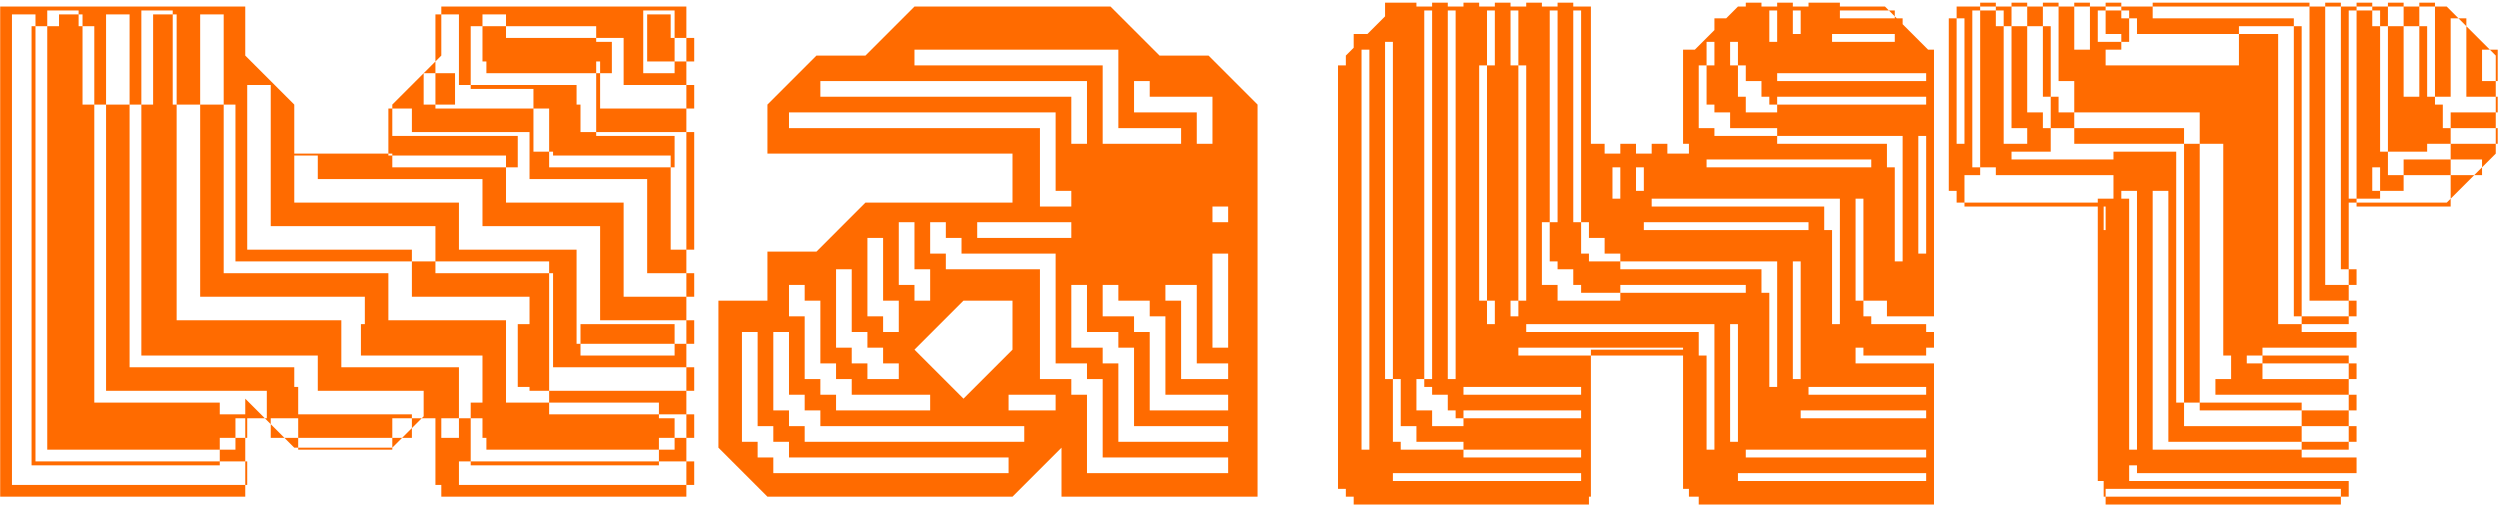 <?xml version="1.0" encoding="UTF-8"?> <svg xmlns="http://www.w3.org/2000/svg" width="755" height="153" viewBox="0 0 755 153" fill="none"><path d="M138.603 11.456H133.274V16.784L131.498 18.56V22.113H137.419V25.665H138.603V11.456ZM28.478 26.849V7.903H24.925V4.351H23.741V3.167H14.268V7.903H17.821V4.351H23.741V7.903H24.925V26.849H28.478ZM67.555 4.351H60.45V31.586H67.555V78.951H71.107V31.586H67.555V4.351ZM10.716 11.456H9.532V7.903H10.716V11.456ZM188.337 18.56V11.456H180.048V7.903H152.813V4.351H145.708V7.903H152.813V11.456H180.048V12.64H184.784V18.56H188.337ZM180.048 26.849V22.113H146.892V18.56H145.708V7.903H142.155V25.665H174.127V26.849H180.048ZM159.918 46.98V39.875H118.473V41.059H156.365V46.98H159.918ZM137.419 31.586H131.498V22.113H127.946V31.586H131.498V32.77H161.102V45.796H165.838V50.532H202.547V75.399H207.283V82.504H209.651V89.609H207.283V82.504H195.442V54.085H159.918V46.98H156.365V50.532H152.813V46.98H118.473V46.388H117.288V32.77H118.473V39.875H124.393V32.77H118.473V31.586L131.498 18.56V4.351H133.274V11.456H138.603V4.351H133.274V1.982H207.283V11.456H209.651V18.56H207.283V11.456H203.731V3.167H194.258V22.113H203.731V18.56H195.442V4.351H202.547V11.456H203.731V18.56H207.283V25.665H209.651V32.77H207.283V25.665H188.337V18.56H184.784V22.113H181.232V18.56H180.048V22.113H181.232V32.77H207.283V39.875H209.651V46.98H207.283V39.875H180.048V26.849H174.127V31.586H175.311V39.875H180.048V41.059H203.731V46.98H209.651V54.085H207.283V46.98H203.731V50.532H202.547V46.98H167.022V45.796H165.838V32.77H161.102V26.849H142.155V25.665H137.419V31.586ZM167.022 89.609V82.504H165.838V78.951H131.498V68.294H81.764V25.665H74.659V75.399H124.393V78.951H131.498V82.504H165.838V89.609H167.022ZM138.603 132.238V139.343H133.274V132.238H138.603ZM167.022 103.819H165.838V110.923H167.022V103.819ZM138.603 132.238V126.317H133.274V132.238H138.603ZM203.731 135.79V132.238H198.994V135.79H203.731ZM71.107 135.79V132.238H66.37V135.79H71.107ZM66.37 140.527H9.532V139.343H66.37V140.527ZM10.716 18.56H9.532V11.456H10.716V18.56ZM10.716 25.665H9.532V18.56H10.716V25.665ZM10.716 39.875H9.532V32.77H10.716V39.875ZM10.716 54.085H9.532V46.98H10.716V54.085ZM10.716 61.189H9.532V54.085H10.716V61.189ZM209.651 61.189V54.085H207.283V61.189H209.651ZM209.651 68.294H207.283V61.189H209.651V68.294ZM10.716 75.399H9.532V68.294H10.716V75.399ZM209.651 75.399H207.283V68.294H209.651V75.399ZM10.716 82.504H9.532V75.399H10.716V82.504ZM167.022 96.714V89.609H165.838V96.714H167.022ZM167.022 103.819V96.714H165.838V103.819H167.022ZM10.716 96.714H9.532V89.609H10.716V96.714ZM10.716 110.923H9.532V103.819H10.716V110.923ZM10.716 118.028H9.532V110.923H10.716V118.028ZM10.716 132.238H9.532V125.133H10.716V132.238ZM10.716 132.238V139.343H9.532V132.238H10.716ZM10.716 125.133H9.532V118.028H10.716V121.581H14.268V102.634H10.716V103.819H9.532V96.714H10.716V102.634H14.268V83.688H10.716V89.609H9.532V82.504H10.716V83.688H14.268V64.742H10.716V68.294H9.532V61.189H10.716V64.742H14.268V45.796H10.716V46.98H9.532V39.875H10.716V45.796H14.268V26.849H10.716V32.77H9.532V25.665H10.716V26.849H14.268V7.903H10.716V4.351H3.611V146.448H74.067V150H0.058V1.982H74.067V16.784L88.869 31.586V46.388H117.288V46.98H118.473V50.532H152.813V61.189H188.337V89.609H207.283V96.714H209.651V103.819H207.283V96.714H181.232V68.294H145.708V54.085H95.974V46.98H88.869V61.189H138.603V75.399H174.127V103.819H175.311V107.371H203.731V103.819H175.311V97.898H203.731V103.819H207.283V110.923H209.651V118.028H207.283V110.923H165.838V118.028H207.283V125.133H209.651V132.238H207.283V125.133H198.994V121.581H165.838V118.028H159.918V116.844H156.365V97.898H159.918V89.609H124.393V78.951H60.45V31.586H53.345V25.665H52.161V31.586H46.24V22.113H52.161V25.665H53.345V18.56H52.161V22.113H46.24V12.64H52.161V18.56H53.345V11.456H52.161V12.64H46.24V4.351H52.161V11.456H53.345V4.351H52.161V3.167H42.688V31.586H53.345V78.951H67.555V82.504H117.288V96.714H152.813V121.581H165.838V125.133H198.994V126.317H203.731V132.238H207.283V139.343H209.651V146.448H207.283V139.343H198.994V135.79H146.892V132.238H145.708V126.317H142.155V121.581H145.708V107.371H108.999V97.898H110.184V89.609H60.45V78.951H42.688V31.586H39.135V4.351H32.03V31.586H39.135V78.951H53.345V96.714H103.079V110.923H138.603V126.317H142.155V139.343H198.994V140.527H142.155V139.343H138.603V146.448H133.274V139.343H138.603V146.448H207.283V150H133.274V146.448H131.498V126.317H127.354L127.946 125.725V118.028H95.974V107.371H42.688V78.951H32.03V31.586H28.478V26.849H24.925V31.586H28.478V78.951H39.135V110.923H88.869V116.844H90.053V125.133H124.393V126.317H127.354L124.393 129.278V132.238H121.433L124.393 129.278V126.317H118.473V132.238H121.433L118.473 135.198V132.238H90.053V126.317H80.58V118.028H32.03V78.951H28.478V121.581H66.37V125.133H74.067V120.396L79.988 126.317H81.764V128.093L85.909 132.238H90.053V135.198H118.473V135.79H90.053V135.198H88.869L85.909 132.238H81.764V128.093L79.988 126.317H74.659V132.238H74.067V126.317H71.107V132.238H74.067V139.343H74.659V146.448H74.067V139.343H66.37V135.79H14.268V121.581H10.716V125.133ZM231.764 150L216.962 135.198V90.793H231.764V75.991H246.566L261.367 61.189H305.773V46.388H231.764V31.586L246.566 16.784H261.367L276.169 1.982H335.376L350.178 16.784H364.98L379.781 31.586V150H320.574V135.198L305.773 150H231.764ZM328.271 43.427V24.481H247.75V29.218H323.535V43.427H328.271ZM361.427 43.427H366.164V29.218H347.218V24.481H342.481V33.954H361.427V43.427ZM356.691 43.427V38.691H337.744V15.008H276.169V19.744H333.008V43.427H356.691ZM314.062 38.691V62.374H323.535V57.637H318.798V33.954H238.277V38.691H314.062ZM370.9 67.11V62.374H366.164V67.11H370.9ZM295.115 67.11V71.847H323.535V67.11H295.115ZM280.906 90.793V81.32H276.169V67.11H271.433V86.056H276.169V90.793H280.906ZM271.433 100.266V90.793H266.696V71.847H261.959V95.529H266.696V100.266H271.433ZM305.773 105.595V90.793H290.971L276.169 105.595L290.971 120.396L305.773 105.595ZM271.433 114.476V109.739H266.696V105.003H261.959V100.266H257.223V81.32H252.486V105.003H257.223V109.739H261.959V114.476H271.433ZM370.9 114.476V109.739H361.427V86.056H351.954V90.793H356.691V114.476H370.9ZM280.906 123.949V119.212H257.223V114.476H252.486V109.739H247.75V90.793H243.013V86.056H238.277V95.529H243.013V114.476H247.75V119.212H252.486V123.949H280.906ZM337.744 86.056H333.008V95.529H342.481V100.266H347.218V123.949H370.9V119.212H351.954V95.529H347.218V90.793H337.744V86.056ZM318.798 123.949V119.212H304.589V123.949H318.798ZM328.271 86.056H323.535V105.003H333.008V109.739H337.744V133.422H370.9V128.685H342.481V105.003H337.744V100.266H328.271V86.056ZM309.325 133.422V128.685H247.75V123.949H243.013V119.212H238.277V100.266H233.54V123.949H238.277V128.685H243.013V133.422H309.325ZM370.9 142.895V138.159H333.008V114.476H328.271V109.739H318.798V76.583H290.379V71.847H285.642V67.11H280.906V76.583H285.642V81.32H314.062V114.476H323.535V119.212H328.271V142.895H370.9ZM304.589 142.895V138.159H238.277V133.422H233.54V128.685H228.804V100.266H224.067V133.422H228.804V138.159H233.54V142.895H304.589ZM370.9 105.003V76.583H366.164V105.003H370.9ZM543.806 3.167H541.438V10.271H543.806V3.167ZM439.601 12.64V3.167H437.233V12.64H439.601ZM458.548 12.64V3.167H456.179V12.64H458.548ZM477.494 12.64V3.167H475.126V12.64H477.494ZM555.647 5.535H572.225V4.943L570.449 3.167H555.647V5.535ZM581.698 22.113H536.701V24.481H581.698V22.113ZM581.698 31.586V29.218H536.701V31.586H581.698ZM489.335 90.793V88.425H477.494V86.056H475.126V81.32H470.389V78.951H468.021V67.11H465.653V86.056H470.389V90.793H489.335ZM581.698 116.844H546.174V119.212H581.698V116.844ZM477.494 116.844H441.97V119.212H477.494V116.844ZM477.494 126.317V123.949H441.97V126.317H477.494ZM581.698 135.79H527.228V138.159H581.698V135.79ZM441.97 138.159H477.494V135.79H441.97V133.422H427.76V128.685H423.023V114.476H420.655V107.371H418.287V114.476H420.655V133.422H423.023V135.79H441.97V138.159ZM572.225 12.64V10.271H553.279V12.64H572.225ZM534.333 12.64H536.701V3.167H534.333V12.64ZM477.494 22.113V12.64H475.126V22.113H477.494ZM439.601 22.113V12.64H437.233V22.113H439.601ZM522.491 19.744H524.86V29.218H527.228V33.954H536.701V31.586H534.333V29.218H531.964V24.481H527.228V19.744H524.86V12.64H522.491V19.744ZM420.655 22.113V12.64H418.287V22.113H420.655ZM451.443 19.744V3.167H449.075V19.744H451.443ZM439.601 31.586V22.113H437.233V31.586H439.601ZM515.386 12.64V19.744H517.755V12.64H515.386ZM420.655 31.586V22.113H418.287V31.586H420.655ZM477.494 31.586V22.113H475.126V31.586H477.494ZM439.601 41.059V31.586H437.233V41.059H439.601ZM420.655 41.059V31.586H418.287V41.059H420.655ZM477.494 41.059V31.586H475.126V41.059H477.494ZM477.494 50.532V41.059H475.126V50.532H477.494ZM439.601 50.532V41.059H437.233V50.532H439.601ZM420.655 50.532V41.059H418.287V50.532H420.655ZM581.698 50.532V41.059H579.33V50.532H581.698ZM581.698 60.005V50.532H579.33V60.005H581.698ZM420.655 60.005V50.532H418.287V60.005H420.655ZM565.12 48.164H515.386V50.532H565.12V48.164ZM477.494 60.005V50.532H475.126V60.005H477.494ZM439.601 60.005V50.532H437.233V60.005H439.601ZM496.44 50.532H494.072V57.637H496.44V50.532ZM581.698 69.478V60.005H579.33V69.478H581.698ZM420.655 69.478V60.005H418.287V69.478H420.655ZM486.967 60.005H489.335V50.532H486.967V60.005ZM439.601 69.478V60.005H437.233V69.478H439.601ZM456.179 19.744H458.548V90.793H460.916V19.744H458.548V12.64H456.179V19.744ZM562.752 69.478V60.005H560.384V69.478H562.752ZM420.655 78.951V69.478H418.287V78.951H420.655ZM562.752 78.951V69.478H560.384V78.951H562.752ZM470.389 67.11V3.167H468.021V67.11H470.389ZM581.698 69.478H579.33V76.583H581.698V69.478ZM439.601 78.951V69.478H437.233V78.951H439.601ZM546.174 67.11H496.44V69.478H546.174V67.11ZM420.655 88.425V78.951H418.287V88.425H420.655ZM562.752 88.425V78.951H560.384V88.425H562.752ZM439.601 88.425V78.951H437.233V88.425H439.601ZM536.701 43.427H569.857V50.532H572.225V78.951H574.594V41.059H536.701V38.691H522.491V33.954H517.755V31.586H515.386V19.744H513.018V38.691H517.755V41.059H536.701V43.427ZM543.806 88.425V78.951H541.438V88.425H543.806ZM489.335 86.056V88.425H527.228V86.056H489.335ZM420.655 97.898V88.425H418.287V97.898H420.655ZM439.601 97.898V88.425H437.233V97.898H439.601ZM543.806 97.898V88.425H541.438V97.898H543.806ZM562.752 88.425H560.384V90.793H562.752V95.529H565.12V97.898H581.698V100.266H584.067V95.529H569.857V90.793H562.752V88.425ZM456.179 90.793V95.529H458.548V90.793H456.179ZM550.911 62.374V69.478H553.279V97.898H555.647V60.005H498.808V62.374H550.911ZM446.706 90.793H449.075V97.898H451.443V90.793H449.075V19.744H446.706V90.793ZM439.601 107.371V97.898H437.233V107.371H439.601ZM420.655 107.371V97.898H418.287V107.371H420.655ZM543.806 107.371V97.898H541.438V107.371H543.806ZM524.86 107.371V97.898H522.491V107.371H524.86ZM524.86 116.844V107.371H522.491V116.844H524.86ZM543.806 107.371H541.438V114.476H543.806V107.371ZM427.76 114.476V123.949H432.497V128.685H441.97V126.317H439.601V123.949H437.233V119.212H432.497V116.844H430.128V114.476H427.76ZM439.601 107.371H437.233V114.476H439.601V107.371ZM411.182 135.79H413.55V15.008H411.182V135.79ZM432.497 114.476V3.167H430.128V114.476H432.497ZM475.126 67.11H477.494V76.583H479.862V78.951H489.335V81.32H531.964V88.425H534.333V116.844H536.701V78.951H489.335V76.583H484.599V71.847H479.862V67.11H477.494V60.005H475.126V67.11ZM524.86 126.317V116.844H522.491V126.317H524.86ZM581.698 126.317V123.949H543.806V126.317H581.698ZM524.86 126.317H522.491V133.422H524.86V126.317ZM515.386 135.79H517.755V97.898H460.916V100.266H513.018V107.371H515.386V135.79ZM581.698 145.263V142.895H524.86V145.263H581.698ZM477.494 145.263V142.895H420.655V145.263H477.494ZM479.862 152.368H408.814V150H406.445V147.632H404.077V19.744H406.445V16.784L408.814 14.416V10.271H412.958L418.287 4.943V0.798H427.76V1.982H432.497V0.798H437.233V1.982H441.97V0.798H446.706V1.982H451.443V0.798H456.179V1.982H460.916V0.798H465.653V1.982H470.389V0.798H475.126V1.982H480.454V43.427H484.599V46.388H489.335V43.427H494.072V46.388H498.808V43.427H503.545V46.388H510.058V43.427H508.282V15.008H511.834L517.755 9.087V5.535H521.307L524.86 1.982H527.228V0.798H531.964V1.982H536.701V0.798H541.438V1.982H546.174V0.798H555.647V1.982H569.265L570.449 3.167H572.225V4.943L572.817 5.535H574.594V7.311L582.29 15.008H584.067V105.003H581.698V107.371H562.752V105.003H560.384V109.739H584.067V152.368H513.018V150H510.058V147.632H508.282V107.371H480.454V105.595H508.282V105.003H458.548V107.371H480.454V150H479.862V152.368ZM697.474 15.008V10.271H695.105V15.008H697.474ZM697.474 24.481V19.744H695.105V24.481H697.474ZM593.269 38.691V33.954H590.901V38.691H593.269ZM697.474 38.691V33.954H695.105V38.691H697.474ZM697.474 43.427V38.691H695.105V43.427H697.474ZM754.312 43.427H753.72V38.691H740.103V33.954H753.72V38.691H754.312V43.427ZM619.32 45.796H607.479V48.164H638.267V45.796H657.213V52.9H659.581V43.427H619.32V45.796ZM697.474 52.9V48.164H695.105V52.9H697.474ZM697.474 57.637V52.9H695.105V57.637H697.474ZM635.898 62.374H635.306V69.478H635.898V62.374ZM697.474 76.583V71.847H695.105V76.583H697.474ZM695.105 83.688H692.737V64.742H688V83.688H695.105V86.056H697.474V81.32H695.105V83.688ZM593.269 48.164H590.901V43.427H593.269V48.164ZM593.269 29.218V24.481H590.901V29.218H593.269ZM735.366 15.008V10.271H732.998V15.008H735.366ZM697.474 19.744V15.008H695.105V19.744H697.474ZM621.689 15.008V10.271H619.32V15.008H621.689ZM593.269 15.008V10.271H590.901V15.008H593.269ZM735.366 19.744V15.008H732.998V19.744H735.366ZM621.689 19.744V15.008H619.32V19.744H621.689ZM593.269 19.744V15.008H590.901V19.744H593.269ZM593.269 24.481V19.744H590.901V24.481H593.269ZM643.003 12.64H640.635V10.271H635.898V3.167H633.53V12.64H640.635V15.008H635.898V19.744H676.159V10.271H643.003V12.64ZM754.312 24.481H753.72V19.744H754.312V24.481ZM621.689 19.744H619.32V24.481H621.689V19.744ZM735.366 24.481V19.744H732.998V24.481H735.366ZM697.474 29.218V24.481H695.105V26.849H692.737V7.903H676.159V10.271H688V26.849H695.105V29.218H697.474ZM697.474 33.954V29.218H695.105V33.954H697.474ZM593.269 33.954V29.218H590.901V33.954H593.269ZM593.269 43.427V38.691H590.901V43.427H593.269ZM695.105 45.796H692.737V26.849H688V45.796H695.105V48.164H697.474V43.427H695.105V45.796ZM718.788 50.532H716.42V45.796H718.788V50.532ZM607.479 38.691V26.849H605.111V43.427H612.215V38.691H607.479ZM593.269 48.164V52.9H590.901V48.164H593.269ZM659.581 57.637V52.9H657.213V57.637H659.581ZM635.306 78.951V69.478H635.898V78.951H635.306ZM659.581 62.374V57.637H657.213V62.374H659.581ZM697.474 62.374V57.637H695.105V62.374H697.474ZM695.105 64.742H692.737V45.796H688V64.742H695.105V67.11H697.474V62.374H695.105V64.742ZM659.581 67.11V62.374H657.213V64.742H654.845V57.637H650.108V64.742H657.213V67.11H659.581ZM718.788 60.005H711.683V50.532H716.42V57.637H718.788V60.005ZM740.103 62.374H711.683V61.189H738.919L740.103 60.005V52.9H725.893V48.164H740.103V52.9H747.208L740.103 60.005V62.374ZM659.581 71.847V67.11H657.213V71.847H659.581ZM697.474 71.847V67.11H695.105V71.847H697.474ZM659.581 76.583V71.847H657.213V76.583H659.581ZM635.306 88.425V78.951H635.898V88.425H635.306ZM697.474 81.32V76.583H695.105V81.32H697.474ZM659.581 81.32V76.583H657.213V81.32H659.581ZM657.213 83.688H654.845V64.742H645.371V57.637H638.267V52.9H602.742V50.532H598.006V3.167H595.637V50.532H598.006V52.9H593.269V57.637H590.901V52.9H593.269V61.189H633.53V60.005H638.267V57.637H640.635V60.005H643.003V64.742H650.108V83.688H657.213V86.056H659.581V81.32H657.213V83.688ZM711.683 86.056H709.315V81.32H706.947V1.982H702.21V0.798H706.947V1.982H711.683V3.167H716.42V7.903H718.788V26.849H725.893V29.218H730.63V26.849H721.156V7.903H718.788V3.167H716.42V1.982H711.683V0.798H716.42V1.982H721.156V7.903H725.893V26.849H732.998V29.218H735.366V24.481H732.998V26.849H730.63V7.903H725.893V1.982H721.156V0.798H725.893V1.982H730.63V7.903H732.998V10.271H735.366V1.982H730.63V0.798H735.366V1.982H738.919L742.471 5.535H744.839V7.903L751.944 15.008H754.312V19.744H753.72V16.784L751.944 15.008H749.576V24.481H753.72V29.218H754.312V33.954H753.72V29.218H744.839V7.903L742.471 5.535H740.103V29.218H735.366V31.586H737.734V38.691H740.103V43.427H753.72V46.388L749.576 50.532V52.9H747.208L749.576 50.532V48.164H740.103V43.427H732.998V45.796H721.156V26.849H718.788V45.796H721.156V52.9H725.893V57.637H718.788V50.532H711.683V3.167H709.315V60.005H711.683V61.189H709.315V81.32H711.683V86.056ZM697.474 86.056H695.105V90.793H697.474V86.056ZM659.581 90.793V86.056H657.213V90.793H659.581ZM635.306 97.898V88.425H635.898V97.898H635.306ZM659.581 95.529V90.793H657.213V95.529H659.581ZM635.306 107.371V97.898H635.898V107.371H635.306ZM659.581 100.266V95.529H657.213V100.266H659.581ZM657.213 102.634H654.845V83.688H645.371V64.742H643.003V83.688H650.108V102.634H657.213V105.003H659.581V100.266H657.213V102.634ZM635.306 116.844V107.371H635.898V116.844H635.306ZM659.581 109.739V105.003H657.213V109.739H659.581ZM659.581 114.476V109.739H657.213V114.476H659.581ZM635.306 126.317V116.844H635.898V126.317H635.306ZM659.581 119.212V114.476H657.213V119.212H659.581ZM635.306 135.79V126.317H635.898V135.79H635.306ZM643.003 135.79H645.371V121.581H643.003V135.79ZM635.898 147.632V145.263H635.306V135.79H635.898V145.263H640.635V147.632H635.898ZM659.581 119.212H657.213V121.581H654.845V102.634H645.371V83.688H643.003V102.634H650.108V121.581H659.581V128.685H695.105V133.422H709.315V135.79H695.105V133.422H654.845V121.581H645.371V102.634H643.003V121.581H650.108V135.79H695.105V138.159H711.683V142.895H645.371V140.527H643.003V145.263H640.635V140.527H643.003V145.263H709.315V150H706.947V147.632H635.898V150H706.947V152.368H635.898V150H635.306V145.263H633.53V62.374H593.269V61.189H590.901V57.637H588.533V5.535H590.901V10.271H593.269V5.535H590.901V1.982H598.006V3.167H602.742V7.903H605.111V26.849H612.215V33.954H616.952V38.691H619.32V43.427H626.425V38.691H619.32V29.218H616.952V26.849H607.479V7.903H605.111V3.167H602.742V1.982H598.006V0.798H602.742V1.982H607.479V7.903H612.215V26.849H619.32V29.218H621.689V33.954H626.425V38.691H659.581V43.427H664.318V33.954H626.425V24.481H619.32V26.849H616.952V7.903H612.215V1.982H607.479V0.798H612.215V1.982H616.952V7.903H619.32V10.271H621.689V1.982H616.952V0.798H621.689V1.982H626.425V15.008H631.162V1.982H626.425V0.798H631.162V1.982H635.898V3.167H640.635V5.535H643.003V10.271H645.371V5.535H643.003V3.167H640.635V1.982H635.898V0.798H640.635V1.982H650.108V5.535H692.737V7.903H695.105V10.271H697.474V1.982H650.108V0.798H697.474V1.982H702.21V86.056H709.315V90.793H711.683V95.529H709.315V90.793H695.105V95.529H709.315V97.898H695.105V95.529H692.737V83.688H688V97.898H695.105V100.266H711.683V105.003H683.264V107.371H709.315V109.739H711.683V114.476H709.315V109.739H683.264V107.371H678.527V109.739H683.264V114.476H709.315V119.212H711.683V123.949H709.315V119.212H669.054V114.476H673.791V107.371H671.423V43.427H664.318V121.581H695.105V123.949H709.315V128.685H711.683V133.422H709.315V128.685H695.105V123.949H664.318V121.581H659.581V119.212Z" fill="#FF6B00"></path></svg> 